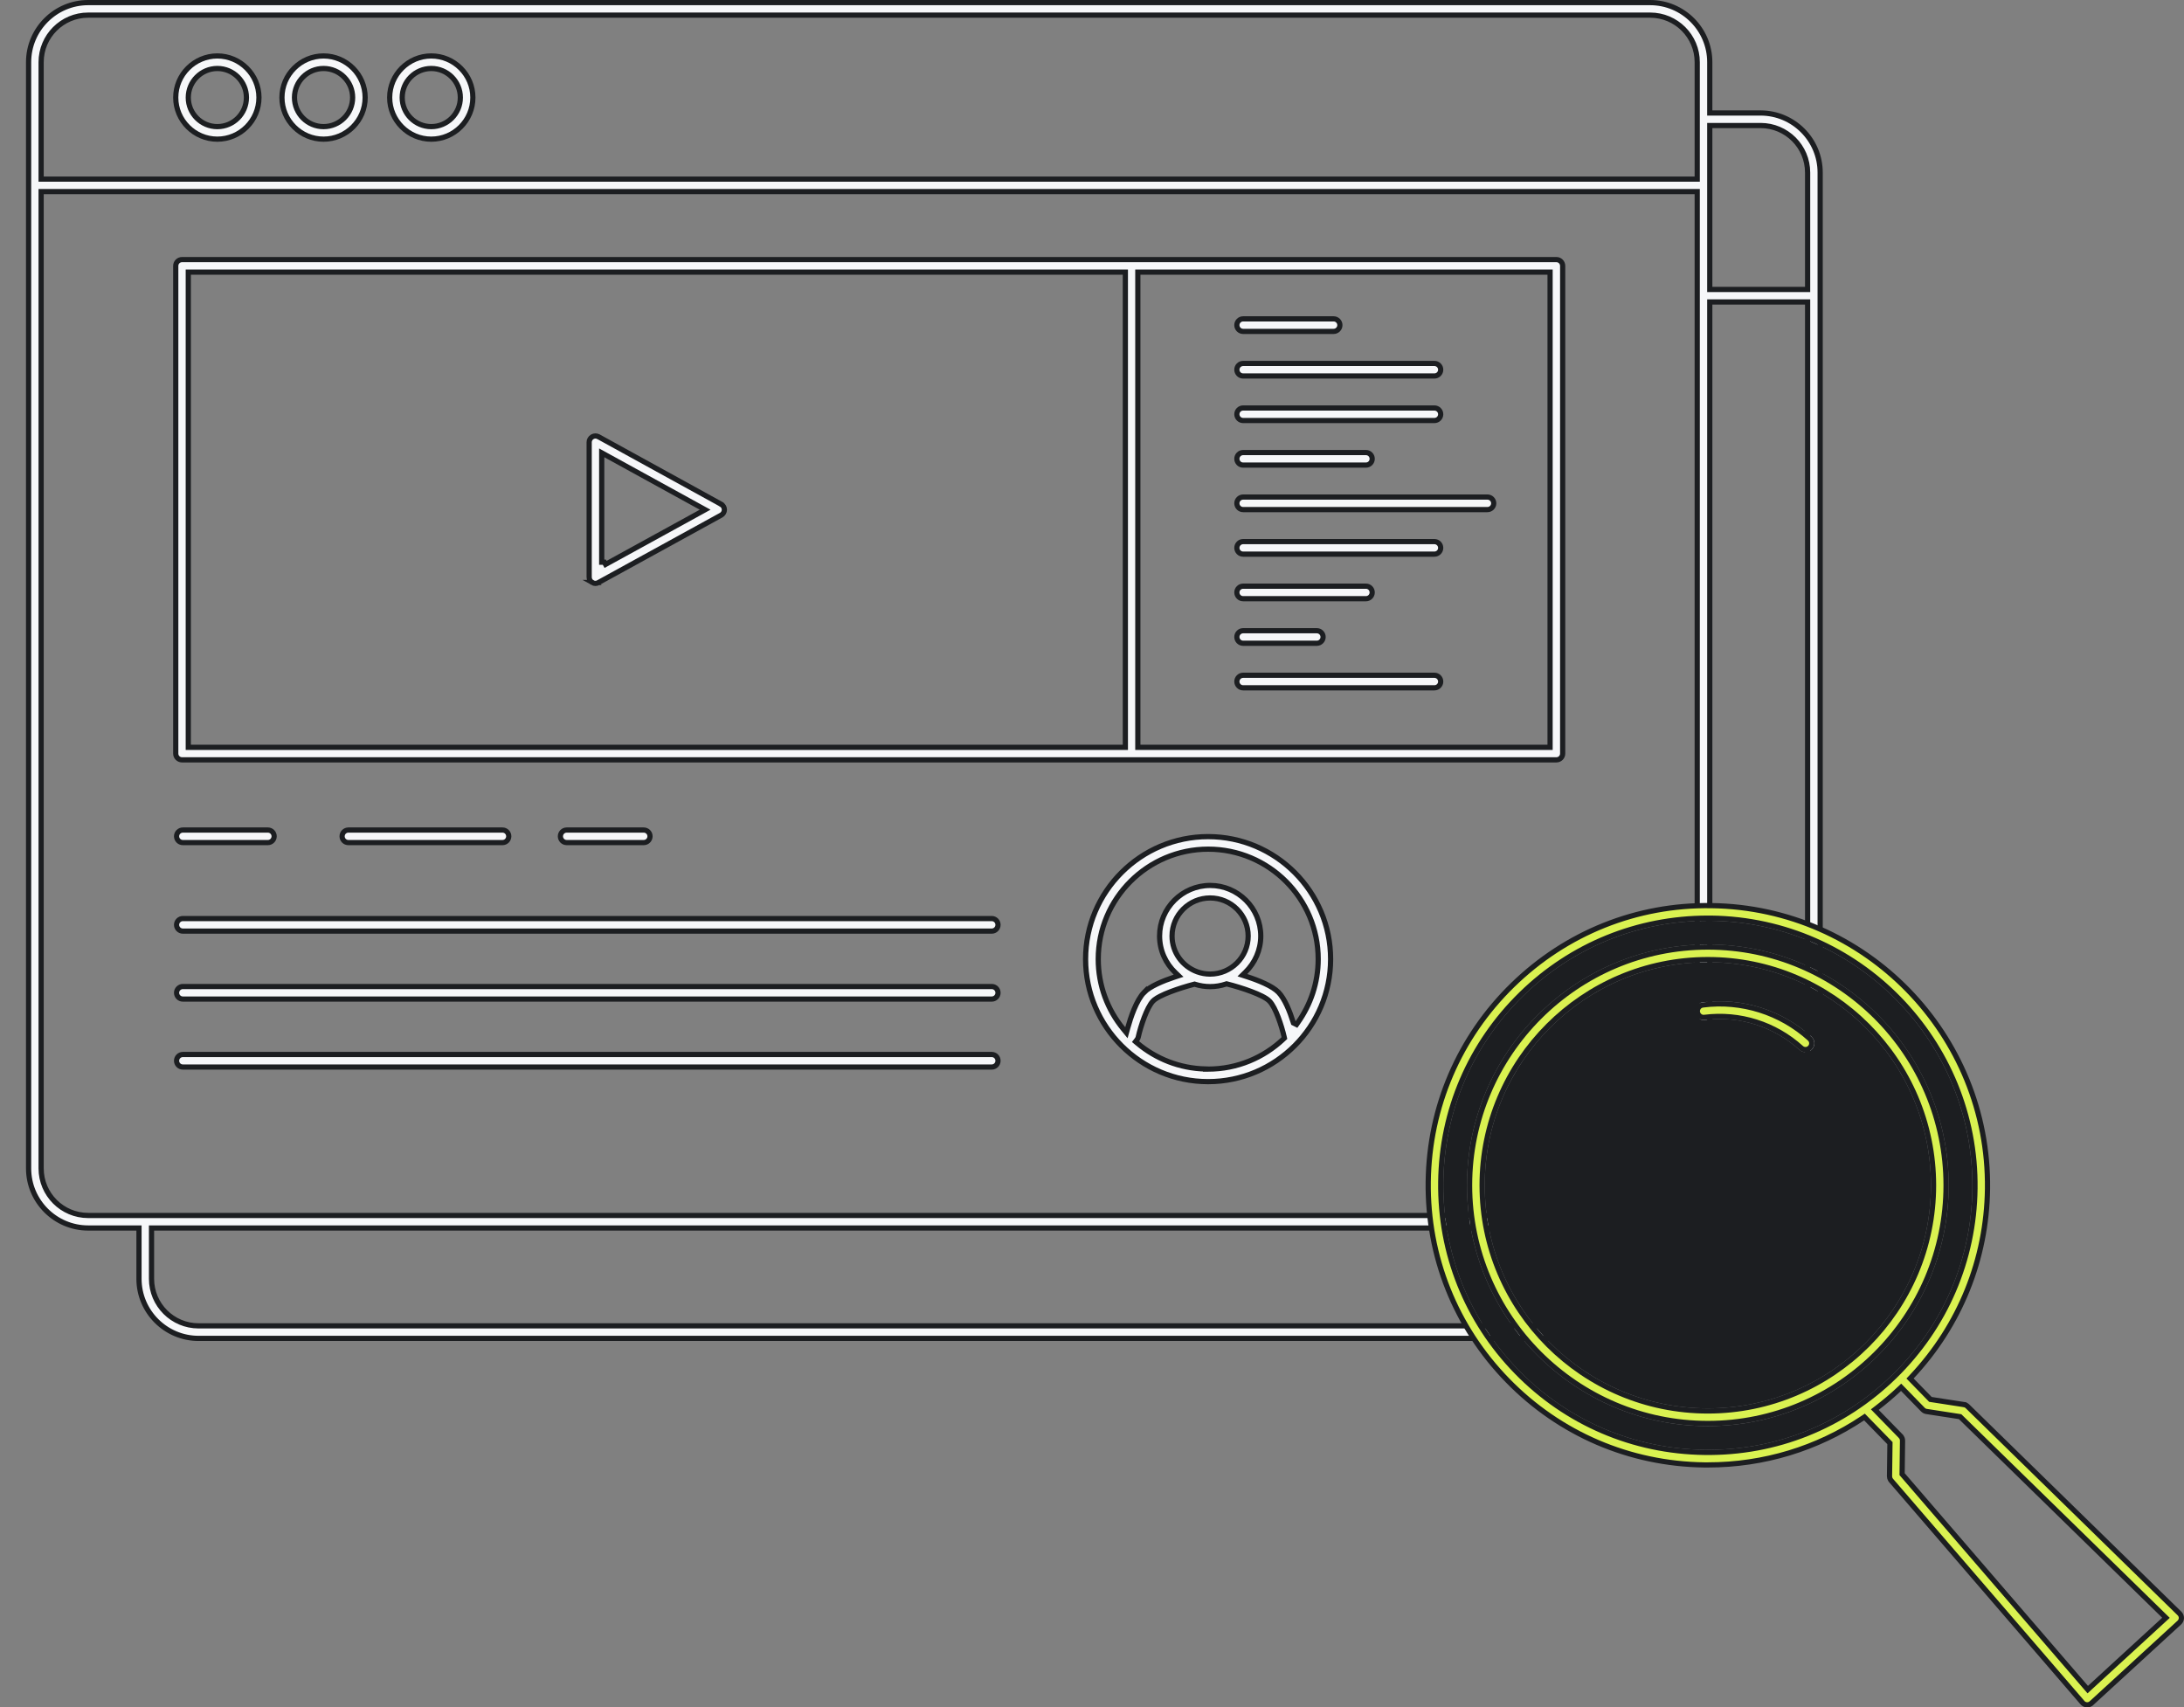 <svg width="252" height="197" viewBox="0 0 252 197" fill="none" xmlns="http://www.w3.org/2000/svg">
<rect x="0" y="0" width="252" height="197" fill="#808080" stroke="none"/>
<g clip-path="url(#clip0_380_10952)">
<path d="M21.097 105.989H114.432C114.832 105.989 115.155 106.312 115.155 106.712C115.155 107.112 114.832 107.436 114.432 107.436H21.097C20.697 107.435 20.374 107.112 20.374 106.712C20.374 106.312 20.697 105.989 21.097 105.989Z" fill="#F6F7F9" stroke="#1C1E21" stroke-width="0.6"/>
<path d="M21.097 95.774H30.909C31.309 95.774 31.632 96.097 31.632 96.497C31.632 96.897 31.309 97.221 30.909 97.221H21.097C20.697 97.221 20.374 96.897 20.374 96.497C20.374 96.097 20.697 95.775 21.097 95.774Z" fill="#F6F7F9" stroke="#1C1E21" stroke-width="0.6"/>
<path d="M21.097 113.831H114.432C114.832 113.831 115.155 114.154 115.155 114.554C115.155 114.954 114.832 115.277 114.432 115.277H21.097C20.697 115.277 20.374 114.954 20.374 114.554C20.374 114.154 20.697 113.831 21.097 113.831Z" fill="#F6F7F9" stroke="#1C1E21" stroke-width="0.6"/>
<path d="M25.079 6.456C27.723 6.456 29.879 8.613 29.879 11.257C29.879 13.9 27.723 16.056 25.079 16.057C22.436 16.057 20.278 13.9 20.278 11.257C20.278 8.613 22.436 6.456 25.079 6.456ZM25.079 7.902C23.229 7.902 21.725 9.407 21.725 11.257C21.725 13.107 23.229 14.611 25.079 14.611C26.929 14.611 28.433 13.107 28.434 11.257C28.434 9.407 26.929 7.902 25.079 7.902Z" fill="#F6F7F9" stroke="#1C1E21" stroke-width="0.6"/>
<path d="M49.763 6.456C52.406 6.456 54.562 8.613 54.562 11.257C54.562 13.9 52.406 16.056 49.763 16.057C47.119 16.057 44.962 13.9 44.962 11.257C44.962 8.613 47.119 6.456 49.763 6.456ZM49.763 7.902C47.913 7.902 46.408 9.407 46.408 11.257C46.408 13.107 47.913 14.611 49.763 14.611C51.612 14.611 53.117 13.107 53.117 11.257C53.117 9.407 51.612 7.902 49.763 7.902Z" fill="#F6F7F9" stroke="#1C1E21" stroke-width="0.6"/>
<path d="M37.333 6.456C39.977 6.456 42.133 8.613 42.133 11.257C42.133 13.9 39.977 16.057 37.333 16.057C34.689 16.057 32.532 13.9 32.532 11.257C32.532 8.613 34.689 6.456 37.333 6.456ZM37.333 7.902C35.483 7.902 33.978 9.407 33.978 11.257C33.979 13.107 35.483 14.611 37.333 14.611C39.183 14.611 40.687 13.107 40.688 11.257C40.688 9.407 39.183 7.902 37.333 7.902Z" fill="#F6F7F9" stroke="#1C1E21" stroke-width="0.6"/>
<path d="M21.097 121.673H114.432C114.832 121.673 115.155 121.995 115.155 122.396C115.155 122.796 114.832 123.119 114.432 123.119H21.097C20.697 123.119 20.374 122.796 20.374 122.396C20.374 121.996 20.697 121.673 21.097 121.673Z" fill="#F6F7F9" stroke="#1C1E21" stroke-width="0.6"/>
<path d="M139.396 96.534C147.195 96.534 153.531 102.878 153.531 110.67C153.531 118.462 147.188 124.805 139.396 124.805C131.605 124.805 125.261 118.462 125.261 110.67C125.261 102.878 131.605 96.534 139.396 96.534ZM141.443 113.549C140.873 113.737 140.263 113.841 139.628 113.841C139.031 113.841 138.455 113.749 137.918 113.581L137.836 113.556L137.753 113.577C136.929 113.791 135.927 114.099 135.053 114.434C134.616 114.601 134.206 114.777 133.863 114.952C133.612 115.081 133.382 115.216 133.204 115.356L133.045 115.499C132.852 115.696 132.671 115.982 132.505 116.301C132.337 116.624 132.174 117 132.025 117.391C131.728 118.172 131.476 119.031 131.33 119.686C131.308 119.782 131.264 119.867 131.193 119.959L131.02 120.187L131.238 120.37C133.374 122.168 136.106 123.276 139.097 123.346V123.359H139.396C142.757 123.359 145.809 122.039 148.078 119.896L148.203 119.777L148.164 119.609C148.022 118.994 147.781 118.162 147.49 117.394C147.345 117.009 147.185 116.636 147.017 116.313C146.851 115.995 146.668 115.707 146.471 115.506C146.278 115.309 145.97 115.119 145.62 114.941C145.263 114.76 144.835 114.579 144.381 114.407C143.472 114.064 142.439 113.75 141.61 113.543L141.525 113.521L141.443 113.549ZM139.41 97.981C132.412 97.981 126.72 103.672 126.72 110.67C126.72 113.722 127.803 116.522 129.604 118.715L129.971 119.161L130.125 118.605C130.284 118.035 130.529 117.237 130.853 116.461C131.179 115.678 131.574 114.949 132.021 114.493L132.021 114.494C132.349 114.16 132.88 113.832 133.516 113.528C134.146 113.227 134.854 112.961 135.516 112.741L135.989 112.584L135.628 112.239C134.504 111.167 133.798 109.669 133.798 108.004C133.798 104.788 136.418 102.167 139.635 102.167C142.851 102.167 145.472 104.787 145.472 108.004C145.472 109.637 144.792 111.108 143.707 112.174L143.353 112.521L143.825 112.674C144.507 112.893 145.255 113.165 145.923 113.477C146.597 113.791 147.164 114.134 147.507 114.486C147.871 114.86 148.204 115.417 148.494 116.043C148.782 116.664 149.02 117.333 149.202 117.912L149.24 118.034L149.598 118.213L149.746 118.003C151.219 115.93 152.1 113.402 152.1 110.67C152.1 103.672 146.408 97.981 139.41 97.981ZM139.628 103.612C137.205 103.612 135.236 105.581 135.236 108.004C135.236 109.901 136.439 111.51 138.134 112.131L138.136 112.132C138.602 112.3 139.1 112.395 139.628 112.395C142.05 112.395 144.019 110.426 144.02 108.004C144.02 105.581 142.051 103.612 139.628 103.612Z" fill="#F6F7F9" stroke="#1C1E21" stroke-width="0.6"/>
<path d="M143.438 62.493H165.511C165.911 62.493 166.234 62.816 166.234 63.216C166.234 63.616 165.911 63.94 165.511 63.94H143.438C143.038 63.939 142.716 63.616 142.716 63.216C142.716 62.816 143.038 62.493 143.438 62.493Z" fill="#F6F7F9" stroke="#1C1E21" stroke-width="0.6"/>
<path d="M143.438 77.917H165.511C165.911 77.917 166.234 78.24 166.234 78.64C166.234 79.04 165.911 79.363 165.511 79.363H143.438C143.038 79.363 142.716 79.04 142.716 78.64C142.716 78.24 143.038 77.917 143.438 77.917Z" fill="#F6F7F9" stroke="#1C1E21" stroke-width="0.6"/>
<path d="M143.438 57.352H171.628C172.028 57.353 172.35 57.675 172.351 58.075C172.351 58.475 172.028 58.799 171.628 58.799H143.438C143.038 58.799 142.716 58.475 142.716 58.075C142.716 57.675 143.038 57.353 143.438 57.352Z" fill="#F6F7F9" stroke="#1C1E21" stroke-width="0.6"/>
<path d="M68.338 50.405C68.561 50.274 68.83 50.27 69.057 50.395H69.058L83.208 58.18V58.184C83.438 58.308 83.583 58.554 83.583 58.812C83.583 59.071 83.438 59.318 83.208 59.442L83.207 59.443L69.044 67.224L69.036 67.228C68.937 67.287 68.82 67.316 68.697 67.316C68.575 67.316 68.449 67.283 68.33 67.214H68.331C68.112 67.085 67.981 66.852 67.981 66.593V51.026C67.981 50.772 68.116 50.536 68.338 50.405ZM69.428 64.868H69.731L69.872 65.124L80.884 59.076L81.362 58.813L80.884 58.55L69.872 52.495L69.428 52.251V64.868Z" fill="#F6F7F9" stroke="#1C1E21" stroke-width="0.6"/>
<path d="M21.001 29.954H179.585C179.985 29.954 180.307 30.277 180.308 30.677V86.952C180.308 87.352 179.985 87.675 179.585 87.675H21.001C20.601 87.675 20.278 87.352 20.278 86.952V30.677C20.279 30.277 20.601 29.954 21.001 29.954ZM21.725 86.23H129.849V31.4H21.725V86.23ZM131.288 86.23H178.855V31.4H131.288V86.23Z" fill="#F6F7F9" stroke="#1C1E21" stroke-width="0.6"/>
<path d="M143.438 67.636H157.608C158.008 67.636 158.331 67.958 158.331 68.358C158.331 68.759 158.009 69.082 157.608 69.082H143.438C143.038 69.082 142.716 68.759 142.716 68.358C142.716 67.958 143.038 67.636 143.438 67.636Z" fill="#F6F7F9" stroke="#1C1E21" stroke-width="0.6"/>
<path d="M40.196 95.774H57.98C58.38 95.774 58.703 96.097 58.703 96.497C58.703 96.897 58.38 97.221 57.98 97.221H40.196C39.796 97.221 39.474 96.897 39.474 96.497C39.474 96.097 39.796 95.775 40.196 95.774Z" fill="#F6F7F9" stroke="#1C1E21" stroke-width="0.6"/>
<path d="M143.438 36.792H153.878C154.278 36.792 154.601 37.114 154.602 37.515C154.602 37.915 154.278 38.238 153.878 38.238H143.438C143.038 38.238 142.716 37.915 142.716 37.515C142.716 37.115 143.038 36.792 143.438 36.792Z" fill="#F6F7F9" stroke="#1C1E21" stroke-width="0.6"/>
<path d="M65.386 95.774H74.277C74.677 95.774 75.001 96.097 75.001 96.497C75.001 96.897 74.678 97.221 74.277 97.221H65.386C64.986 97.221 64.663 96.897 64.663 96.497C64.663 96.097 64.986 95.775 65.386 95.774Z" fill="#F6F7F9" stroke="#1C1E21" stroke-width="0.6"/>
<path d="M143.438 41.937H165.511C165.911 41.937 166.234 42.259 166.234 42.659C166.234 43.059 165.911 43.383 165.511 43.383H143.438C143.038 43.383 142.716 43.059 142.716 42.659C142.716 42.259 143.038 41.937 143.438 41.937Z" fill="#F6F7F9" stroke="#1C1E21" stroke-width="0.6"/>
<path d="M143.438 47.076H165.511C165.911 47.076 166.234 47.398 166.234 47.798C166.234 48.199 165.911 48.522 165.511 48.522H143.438C143.038 48.522 142.716 48.199 142.716 47.798C142.716 47.398 143.038 47.076 143.438 47.076Z" fill="#F6F7F9" stroke="#1C1E21" stroke-width="0.6"/>
<path d="M143.438 52.218H157.608C158.008 52.218 158.331 52.54 158.331 52.94C158.331 53.341 158.009 53.664 157.608 53.664H143.438C143.038 53.664 142.716 53.341 142.716 52.94C142.716 52.54 143.038 52.218 143.438 52.218Z" fill="#F6F7F9" stroke="#1C1E21" stroke-width="0.6"/>
<path d="M143.438 72.776H151.941C152.342 72.776 152.665 73.099 152.665 73.499C152.665 73.899 152.342 74.223 151.941 74.223H143.438C143.038 74.222 142.716 73.899 142.716 73.499C142.716 73.099 143.038 72.777 143.438 72.776Z" fill="#F6F7F9" stroke="#1C1E21" stroke-width="0.6"/>
<path d="M10.173 0.3H190.406C194.195 0.3 197.28 3.384 197.28 7.173V13.037H203.144C206.933 13.037 210.018 16.122 210.018 19.911V147.558C210.018 151.347 206.933 154.431 203.144 154.431H22.911C19.122 154.431 16.037 151.347 16.037 147.558V141.693H10.173C6.384 141.693 3.3 138.609 3.3 134.82V7.173C3.3 3.384 6.384 0.3 10.173 0.3ZM197.28 134.82C197.28 138.609 194.195 141.693 190.406 141.693H17.483V147.558C17.483 150.553 19.916 152.985 22.911 152.985H203.144C206.139 152.985 208.571 150.553 208.571 147.558V34.844H197.28V134.82ZM4.746 134.82C4.746 137.816 7.178 140.248 10.173 140.248H190.406C193.402 140.248 195.834 137.816 195.834 134.82V22.106H4.746V134.82ZM197.28 33.398H208.571V19.911C208.571 16.916 206.139 14.483 203.144 14.483H197.28V33.398ZM10.173 1.746C7.178 1.746 4.746 4.178 4.746 7.173V20.668H195.834V7.173C195.834 4.178 193.402 1.746 190.406 1.746H10.173Z" fill="#F6F7F9" stroke="#1C1E21" stroke-width="0.6"/>
<path d="M197.449 106.244C214.278 106.462 227.792 120.325 227.581 137.154C227.479 145.302 224.206 152.925 218.369 158.619C212.532 164.313 204.854 167.401 196.672 167.286C188.523 167.183 180.893 163.91 175.206 158.073C169.513 152.237 166.437 144.531 166.54 136.376C166.642 128.228 169.915 120.604 175.752 114.911C181.493 109.313 189.042 106.244 197.047 106.244H197.449ZM224.847 136.765C224.847 121.443 212.382 108.978 197.06 108.978C181.739 108.978 169.267 121.443 169.267 136.765C169.267 152.087 181.739 164.551 197.06 164.551C212.382 164.551 224.847 152.087 224.847 136.765Z" fill="#1C1E21"/>
<path d="M197.062 111.023C211.259 111.023 222.803 122.568 222.803 136.764C222.803 150.961 211.259 162.505 197.062 162.505C182.865 162.505 171.314 150.961 171.314 136.764C171.314 122.568 182.865 111.023 197.062 111.023ZM209.084 121.067C209.465 120.652 209.431 120.004 209.015 119.622C205.592 116.526 201.01 115.074 196.442 115.66C195.882 115.728 195.487 116.24 195.555 116.799C195.63 117.358 196.142 117.76 196.701 117.685C200.676 117.181 204.658 118.442 207.638 121.142C207.836 121.32 208.081 121.408 208.327 121.408C208.606 121.408 208.879 121.292 209.084 121.067Z" fill="#1C1E21"/>
<path d="M196.479 115.958C200.959 115.383 205.453 116.807 208.812 119.843V119.844C209.108 120.116 209.13 120.574 208.862 120.865L208.804 120.924C208.665 121.048 208.496 121.109 208.326 121.109C208.197 121.109 208.066 121.074 207.949 121.003L207.838 120.92C204.794 118.162 200.725 116.873 196.662 117.389H196.66C196.272 117.441 195.908 117.162 195.853 116.764C195.804 116.367 196.085 116.007 196.478 115.959L196.479 115.958Z" fill="#DAF251" stroke="#1C1E21" stroke-width="0.6"/>
<path d="M197.061 109.276C212.216 109.276 224.547 121.607 224.547 136.763C224.547 151.919 212.217 164.249 197.061 164.249C181.905 164.249 169.567 151.919 169.567 136.763C169.568 121.607 181.905 109.277 197.061 109.276ZM197.061 110.723C182.699 110.723 171.014 122.4 171.014 136.763C171.014 151.125 182.698 162.804 197.061 162.804C211.423 162.804 223.102 151.125 223.102 136.763C223.101 122.4 211.423 110.723 197.061 110.723Z" fill="#DAF251" stroke="#1C1E21" stroke-width="0.6"/>
<path d="M197.466 104.497H197.467C215.262 104.727 229.55 119.381 229.327 137.169C229.226 145.31 226.125 152.95 220.585 158.849L220.389 159.058L220.589 159.264L222.669 161.397L222.739 161.47L222.838 161.485L226.62 162.07V162.071C226.77 162.096 226.906 162.162 227.02 162.271L251.477 186.169L251.478 186.17C251.621 186.309 251.698 186.495 251.699 186.693C251.694 186.896 251.608 187.084 251.463 187.22L241.323 196.521L241.322 196.521C241.187 196.647 241.015 196.714 240.831 196.714H240.786C240.589 196.698 240.41 196.61 240.29 196.467L240.287 196.464L218.201 170.825L218.198 170.822L218.124 170.719C218.059 170.609 218.023 170.479 218.022 170.343L218.069 166.641L218.071 166.517L217.984 166.427L215.305 163.68L215.131 163.501L214.924 163.639C209.668 167.145 203.514 169.03 197.075 169.03H196.649C188.035 168.922 179.976 165.463 173.956 159.288C167.936 153.12 164.687 144.973 164.795 136.358C164.903 127.737 168.362 119.678 174.537 113.658C180.706 107.645 188.846 104.362 197.466 104.497ZM219.146 160.274C218.322 161.051 217.47 161.768 216.591 162.444L216.324 162.649L216.56 162.892L219.316 165.715V165.716C219.452 165.862 219.527 166.047 219.522 166.233V166.237L219.475 169.98L219.473 170.095L219.547 170.181L240.692 194.721L240.895 194.956L241.122 194.746L249.687 186.885L249.92 186.67L249.693 186.449L226.237 163.531L226.168 163.464L226.073 163.449L222.275 162.862C222.127 162.839 221.985 162.764 221.868 162.646L219.566 160.283L219.36 160.072L219.146 160.274ZM197.048 105.943C188.964 105.943 181.34 109.042 175.543 114.695C169.649 120.444 166.344 128.143 166.24 136.371C166.137 144.606 169.243 152.387 174.992 158.281C180.734 164.175 188.44 167.48 196.668 167.584C204.931 167.701 212.686 164.582 218.579 158.833C224.473 153.084 227.779 145.384 227.882 137.156C228.095 120.162 214.448 106.164 197.454 105.943H197.048Z" fill="#DAF251" stroke="#1C1E21" stroke-width="0.6"/>
</g>
<defs>
<clipPath id="clip0_380_10952">
<rect width="252" height="197" fill="white"/>
</clipPath>
</defs>
</svg>
